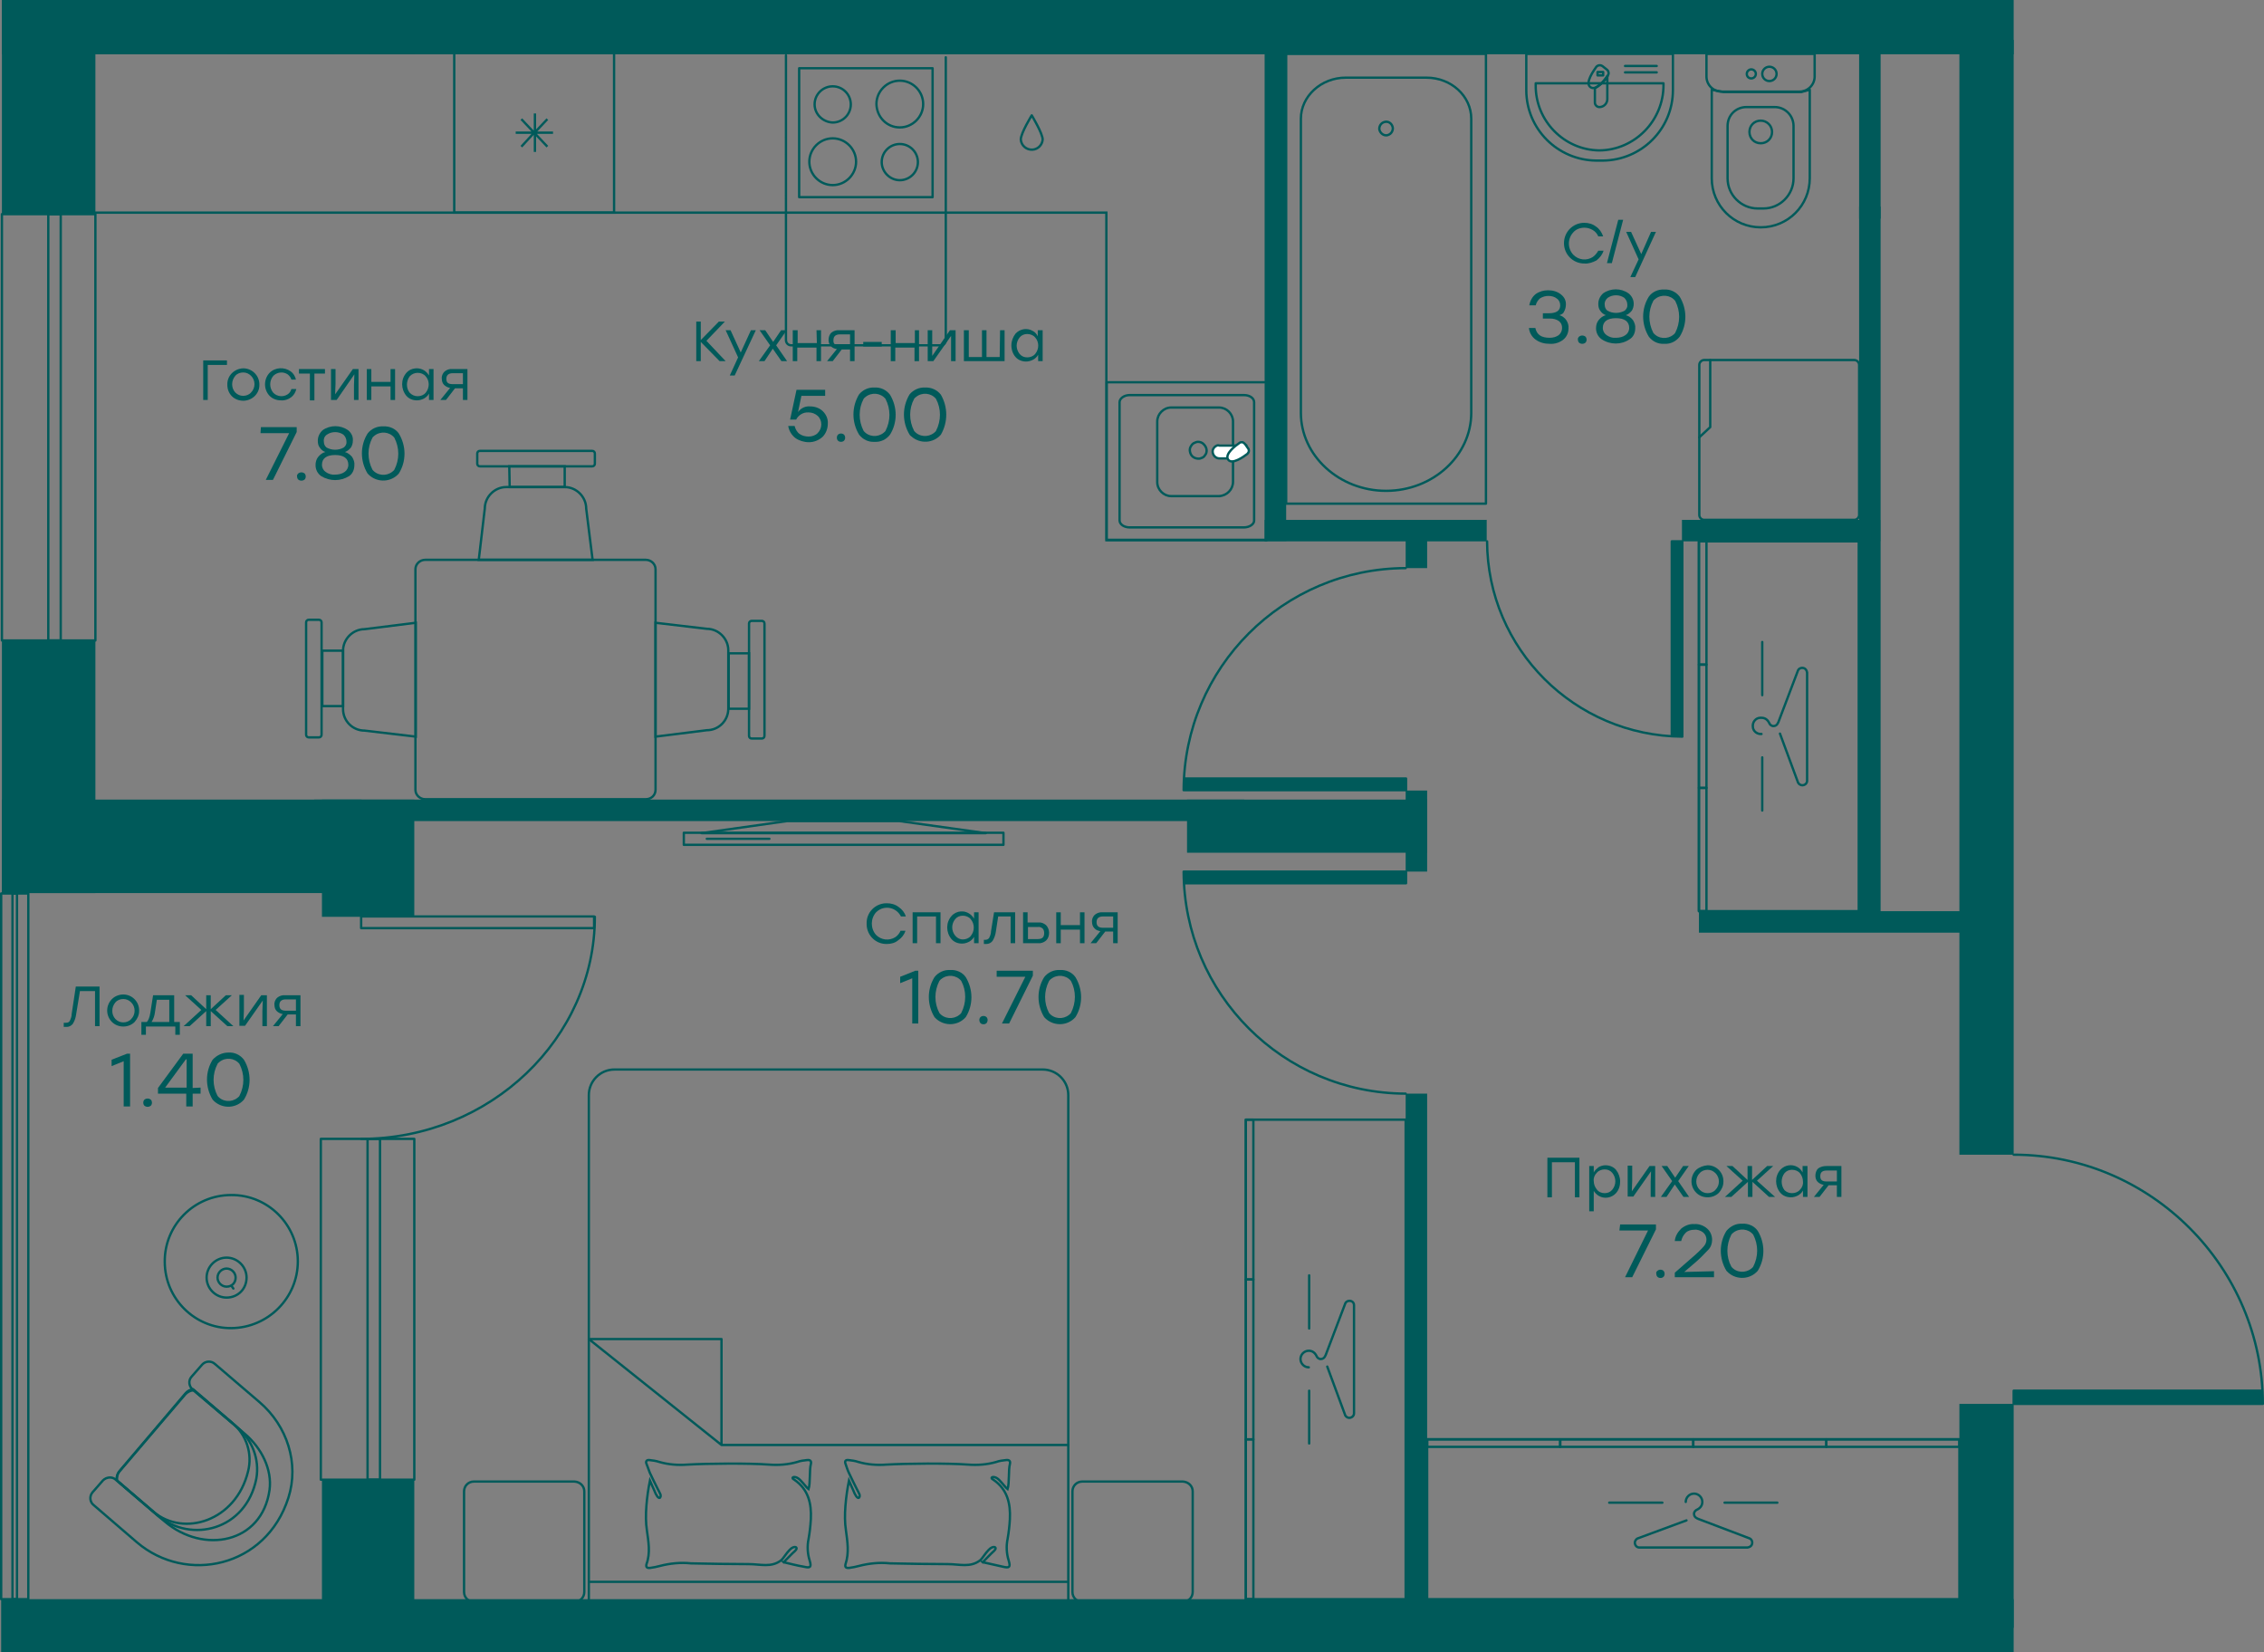 <?xml version="1.0" encoding="UTF-8" standalone="no"?>
<svg
   fill="none"
   height="438.301"
   viewBox="0 0 600.62 438.301"
   width="600.62"
   version="1.1"
   id="svg2199714"
   xmlns="http://www.w3.org/2000/svg"
   xmlns:svg="http://www.w3.org/2000/svg">
  <rect x="0" y="0" width="600.62" height="438.301" fill="#808080" stroke="none"/>
  <defs
     id="defs2199718" />
  <g
     stroke="#005a5a"
     stroke-width="0.62"
     id="g2199532"
     transform="translate(-49.69,-130.9)">
    <g
       stroke-linecap="round"
       stroke-linejoin="round"
       id="g2199374">
      <path
         d="m 493.5,145.2 h -38.9 v 9.6 c 0,10.3 8.3,18.6 18.6,18.7 h 1.7 c 10.3,-0.1 18.6,-8.4 18.6,-18.7 z"
         id="path2199308" />
      <path
         d="m 490.999,153 h -33.9 v 0.5 c -0.1,9.4 7.5,17.2 16.9,17.3 9.4,-0.1 17,-7.9 17,-17.3 z"
         id="path2199310" />
      <path
         d="m 489.199,148.4 h -8.4"
         id="path2199312" />
      <path
         d="m 489.199,150.101 h -8.4"
         id="path2199314" />
      <path
         d="m 476.199,151.101 c -0.8,1.3 -2,2.4 -3.4,3.2 v 3.8 c 0,0.7 0.6,1.2 1.2,1.2 1.2,0 2.1,-1 2.1,-2.1 v -6.1 z"
         id="path2199316" />
      <path
         d="m 475.899,149.3 -1,-0.8 c -0.5,-0.4 -1.2,-0.4 -1.7,0.1 -0.7,1 -3.1,4.3 -1.6,5.4 1.6,1.2 4,-2.2 4.7,-3.2 0.3,-0.4 0.1,-1.2 -0.4,-1.5 z"
         id="path2199318" />
      <path
         d="m 475,150 h -1.5 v 0.9 h 1.5 z"
         id="path2199320" />
      <path
         d="m 531.1,145.2 h -28.7 v 6 c 0,2.2 1.8,4 4,4 h 20.7 c 2.2,0 4,-1.8 4,-4 z"
         id="path2199322" />
      <path
         d="m 529.801,154.7 -2.2,0.6 h -20.7 l -3.1,-0.6 v 23.5 c 0,7.2 5.8,13 13,13 7.2,0 13,-5.8 13,-13 z"
         id="path2199324" />
      <path
         d="M 520.5,159.3 H 513 c -2.8,0 -5,2.2 -5,5 v 13.9 c 0,4.4 3.6,8 8,8 h 1.5 c 4.4,0 8,-3.6 8,-8 v -13.9 c 0,-2.7 -2.2,-5 -5,-5 z"
         id="path2199326" />
      <path
         d="m 516.801,162.9 c -1.7,0 -3,1.3 -3,3 0,1.7 1.3,3 3,3 1.7,0 3,-1.3 3,-3 0,-1.7 -1.4,-3 -3,-3 z"
         id="path2199328" />
      <path
         d="m 519.101,148.601 c -1,0 -1.9,0.8 -1.9,1.9 0,1 0.8,1.9 1.9,1.9 1,0 1.9,-0.8 1.9,-1.9 0,-1.1 -0.9,-1.9 -1.9,-1.9 z"
         id="path2199330" />
      <path
         d="m 514.3,149.3 c -0.6,0 -1.2,0.5 -1.2,1.2 0,0.7 0.5,1.2 1.2,1.2 0.6,0 1.2,-0.5 1.2,-1.2 0,-0.7 -0.6,-1.2 -1.2,-1.2 z"
         id="path2199332" />
      <path
         d="m 443.9,145.2 h -53 v 119.3 h 53 z"
         id="path2199334" />
      <path
         d="m 440.001,240.4 v -78 c 0,-6 -5.3,-10.9 -11.9,-10.9 h -21.4 c -6.5,0 -11.9,4.9 -11.9,10.9 v 78 c 0,11.4 10.2,20.7 22.6,20.7 12.4,0 22.6,-9.3 22.6,-20.7 z"
         id="path2199336" />
      <path
         d="m 415.6,165.1 c 0,-1 0.7,-1.8 1.7,-1.9 1,-0.1 1.8,0.7 1.9,1.7 0,1 -0.7,1.8 -1.7,1.9 h -0.1 c -0.9,0 -1.7,-0.8 -1.8,-1.7 z"
         id="path2199338" />
      <path
         d="m 501.8,226.4 h 39.8 c 0.7,0 1.3,0.6 1.3,1.3 v 39.8 c 0,0.7 -0.6,1.3 -1.3,1.3 h -39.8 c -0.7,0 -1.3,-0.6 -1.3,-1.3 v -39.8 c 0,-0.7 0.6,-1.3 1.3,-1.3 z"
         id="path2199340" />
      <path
         d="m 500.5,246.9 2.9,-2.7 v -17.8"
         id="path2199342" />
      <path
         d="m 500.4,274.5 h 42.4 v 10.2 77.7 10.2 h -42.4 v -10.2 -77.7 z"
         id="path2199344" />
      <path
         d="m 500.4,274.5 h 2 v 3.4 25.9 3.4 h -2 v -3.4 -25.9 z"
         id="path2199346" />
      <path
         d="m 500.4,339.9 h 2 v -3.4 -25.9 -3.4 h -2 v 3.4 25.9 z"
         id="path2199348" />
      <path
         d="m 500.4,372.6 h 2 v -3.4 -25.9 -3.4 h -2 v 3.4 25.9 z"
         id="path2199350" />
      <path
         d="m 517.001,325.6 c -1.2,0.1 -2.3,-0.8 -2.3,-2 -0.1,-1.2 0.8,-2.3 2,-2.3 h 0.3 c 0.9,0 1.6,0.5 2,1.3 0.2,0.5 0.6,0.9 1.2,0.9 0.5,0 0.9,-0.3 1.1,-0.7 l 0.2,-0.4 5.2,-13.7 c 0.3,-0.6 1.1,-0.8 1.7,-0.5 0.4,0.2 0.6,0.6 0.7,1.1 V 338 c 0,0.7 -0.6,1.2 -1.3,1.2 -0.4,0 -0.9,-0.3 -1.1,-0.7 l -4.8,-13"
         id="path2199352" />
      <path
         d="M 517.201,315.3 V 301.2"
         id="path2199354" />
      <path
         d="M 517.201,345.9 V 331.8"
         id="path2199356" />
      <path
         d="m 428.301,512.7 v 42.4 h 14.7 111.8 14.7 v -42.4 h -14.7 -111.8 z"
         id="path2199358" />
      <path
         d="m 498.902,512.7 v 2 h -3.6 -28 -3.7 v -2 h 3.7 28 z"
         id="path2199360" />
      <path
         d="m 463.601,512.7 v 2 h -3.6 -28 -3.7 v -2 h 3.7 28 z"
         id="path2199362" />
      <path
         d="m 534.2,512.7 v 2 h -3.6 -28 -3.7 v -2 h 3.7 28 z"
         id="path2199364" />
      <path
         d="m 569.501,512.7 v 2 h -3.6 -28 -3.7 v -2 h 3.7 28 z"
         id="path2199366" />
      <path
         d="m 496.902,529.301 c 0,-1.2 1,-2.2 2.2,-2.2 1.2,0 2.2,1 2.2,2.2 0,0.9 -0.5,1.6 -1.3,2 -0.5,0.2 -0.9,0.6 -0.9,1.2 0,0.5 0.3,0.9 0.7,1.1 l 0.4,0.2 13.7,5.2 c 0.6,0.3 0.8,1.1 0.5,1.7 -0.2,0.4 -0.6,0.6 -1.1,0.7 h -28.7 c -0.7,0 -1.2,-0.6 -1.2,-1.3 0,-0.4 0.3,-0.9 0.7,-1.1 l 13,-4.8"
         id="path2199368" />
      <path
         d="m 507.201,529.501 h 14"
         id="path2199370" />
      <path
         d="m 476.602,529.501 h 14.1"
         id="path2199372" />
    </g>
    <g
       stroke-miterlimit="10"
       id="g2199396">
      <path
         d="m 199.501,254.6 h -14.7 l 0.1,5.5 h 14.6 z"
         id="path2199376" />
      <path
         d="m 177.001,250.5 h 29.8 c 0.4,0 0.7,0.3 0.7,0.7 v 2.7 c 0,0.4 -0.3,0.7 -0.7,0.7 h -29.8 c -0.4,0 -0.7,-0.3 -0.7,-0.7 v -2.7 c 0,-0.4 0.3,-0.7 0.7,-0.7 z"
         id="path2199378" />
      <path
         d="m 206.901,279.4 -1.7,-13.6 c 0,-3.1 -2.6,-5.7 -5.7,-5.7 h -15.5 c -3.1,0 -5.7,2.6 -5.7,5.7 l -1.6,13.6 z"
         id="path2199380" />
      <path
         d="m 135.201,303.5 v 14.7 h 5.5 v -14.7 z"
         id="path2199382" />
      <path
         d="M 130.9,325.8 V 296 c 0,-0.4 0.3,-0.7 0.7,-0.7 h 2.7 c 0.4,0 0.7,0.3 0.7,0.7 v 29.8 c 0,0.4 -0.3,0.7 -0.7,0.7 h -2.7 c -0.4,0 -0.7,-0.3 -0.7,-0.7 z"
         id="path2199384" />
      <path
         d="M 248.4,318.9 V 304.2 H 243 v 14.7 z"
         id="path2199386" />
      <path
         d="m 252.5,296.3 v 29.8 c 0,0.4 -0.3,0.7 -0.7,0.7 h -2.7 c -0.4,0 -0.7,-0.3 -0.7,-0.7 v -29.8 c 0,-0.4 0.3,-0.7 0.7,-0.7 h 2.7 c 0.4,0 0.7,0.3 0.7,0.7 z"
         id="path2199388" />
      <path
         d="m 160.001,296.1 -13.6,1.7 c -3.1,0 -5.7,2.6 -5.7,5.7 V 319 c 0,3.2 2.6,5.7 5.7,5.7 l 13.6,1.6 z"
         id="path2199390" />
      <path
         d="m 223.6,326.3 13.6,-1.7 c 3.2,0 5.7,-2.6 5.7,-5.7 v -15.5 c 0,-3.1 -2.6,-5.7 -5.7,-5.7 l -13.6,-1.6 z"
         id="path2199392" />
      <path
         d="M 162.5,279.4 H 221 c 1.4,0 2.6,1.1 2.6,2.5 v 58.5 c 0,1.4 -1.1,2.5 -2.6,2.5 h -58.5 c -1.4,0 -2.6,-1.1 -2.6,-2.5 v -58.5 c 0,-1.4 1.2,-2.5 2.6,-2.5 z"
         id="path2199394" />
    </g>
    <g
       stroke-linecap="round"
       stroke-linejoin="round"
       id="g2199432">
      <path
         d="m 128.699,465.5 c 0,-9.8 -8,-17.7 -17.7,-17.6 -9.8,0 -17.7,8 -17.6,17.7 0,9.8 8,17.7 17.7,17.6 9.7,-0.1 17.6,-8 17.6,-17.7 z"
         id="path2199398" />
      <path
         d="m 115.1,469.8 c 0,-2.9 -2.4,-5.3 -5.3,-5.3 -2.9,0 -5.3,2.4 -5.3,5.3 0,2.9 2.4,5.3 5.3,5.3 3,0 5.3,-2.3 5.3,-5.3 z"
         id="path2199400" />
      <path
         d="m 112.2,469.8 c 0,-1.3 -1.1,-2.4 -2.4,-2.4 -1.3,0 -2.4,1.1 -2.4,2.4 0,1.3 1.1,2.4 2.4,2.4 1.4,0 2.4,-1 2.4,-2.4 z"
         id="path2199402" />
      <path
         d="m 111.1,472 0.5,0.7"
         id="path2199404" />
      <path
         d="m 93.4,534.5 c 10.2,8.7 25.8,5.9 27.8,-8.4 0.7,-5.3 -2,-11 -6.6,-14.9 l -13.5,-11.5 c -0.8,0 -1.6,0.4 -2.2,1 l -17.5,20.5 c -0.6,0.7 -0.8,1.7 -0.6,2.5 z"
         id="path2199406" />
      <path
         d="m 90.4,531.9 c 8,6.8 21.9,2.5 25.1,-10.7 1.2,-4.7 -0.4,-9.6 -4.1,-12.8 l -10.5,-9 c -0.8,0.1 -1.5,0.5 -2,1.1 l -17.5,20.6 c -0.6,0.7 -0.8,1.5 -0.8,2.4 z"
         id="path2199408" />
      <path
         d="m 126.199,528.2 c 2.9,-9.1 -0.3,-19.1 -7.7,-25.4 l -11.8,-10.1 c -1,-0.9 -2.5,-0.8 -3.4,0.2 l -2.8,3.2 c -0.9,1 -0.7,2.5 0.3,3.4 l 11.8,10 c 4,3.3 6,8.5 5.1,13.6 -2.7,13.7 -17.3,17.3 -26.2,9.8 l -11.1,-9.5 c -1,-0.9 -2.5,-0.7 -3.4,0.2 l -2.8,3.2 c -0.8,1 -0.7,2.5 0.3,3.3 l 11.5,9.9 c 13.1,11.2 34.3,6.7 40.2,-11.8 z"
         id="path2199410" />
      <path
         d="m 315.9,351.8 h -84.8 v 3.2 h 84.8 z"
         id="path2199412" />
      <path
         d="m 288.299,348.7 h -29.8 l -22.7,3.2 h 75.4 z"
         id="path2199414" />
      <path
         d="m 253.799,353.4 h -16.6"
         id="path2199416" />
      <path
         d="m 380.199,555.1 h 42.4 V 541.9 441.1 427.9 h -42.4 v 13.2 100.8 z"
         id="path2199418" />
      <path
         d="m 380.199,555.1 h 2 v -4.4 -33.6 -4.4 h -2 v 4.4 33.6 z"
         id="path2199420" />
      <path
         d="m 380.199,470.301 h 2 v 4.4 33.6 4.4 h -2 v -4.4 -33.6 z"
         id="path2199422" />
      <path
         d="m 380.199,427.9 h 2 v 4.4 33.6 4.4 h -2 v -4.4 -33.6 z"
         id="path2199424" />
      <path
         d="m 396.899,493.6 c -1.2,0 -2.2,-1 -2.2,-2.2 0,-1.2 1,-2.2 2.2,-2.2 0.9,0 1.6,0.5 2,1.3 0.2,0.5 0.6,0.9 1.2,0.9 0.5,0 0.9,-0.3 1.1,-0.7 0.1,-0.2 0.2,-0.4 0.2,-0.4 l 5.2,-13.7 c 0.3,-0.6 1.1,-0.8 1.7,-0.5 0.4,0.2 0.6,0.6 0.6,1 v 28.7 c 0,0.7 -0.6,1.2 -1.3,1.2 -0.4,0 -0.8,-0.3 -1,-0.6 l -4.8,-13"
         id="path2199426" />
      <path
         d="M 397,483.3 V 469.2"
         id="path2199428" />
      <path
         d="m 397,513.8 v -14"
         id="path2199430" />
    </g>
    <g
       stroke-miterlimit="22.93"
       id="g2199440">
      <path
         d="m 74.1,144.9 v 42.4 H 343.2 v 86.9 h 42.4 V 144.9 Z"
         id="path2199434" />
      <path
         d="m 212.599,144.9 h -42.4 v 42.4 h 42.4 z"
         id="path2199436" />
      <path
         d="m 194.9,169.8 -3.3,-3.5 v 4.9 -4.9 l -0.2,-0.2 h 0.2 v 0.2 -0.2 h 4.8 -4.8 V 166 l -0.2,0.1 -3.4,-3.6 3.4,3.6 h -4.9 4.9 l -3.4,3.7 3.4,-3.7 0.2,-0.1 v -5 5 l 3.3,-3.5 -3.3,3.5 v 0.1 h -0.2 l 0.2,0.2 z"
         id="path2199438" />
    </g>
    <g
       stroke-linecap="round"
       id="g2199464">
      <g
         stroke-linejoin="round"
         id="g2199452">
        <path
           d="m 297.099,149 h -35.4 v 34.2 h 35.4 z"
           id="path2199442" />
        <path
           d="m 270.599,163.4 c 2.6,0 4.8,-2.1 4.8,-4.8 0,-2.6 -2.1,-4.8 -4.8,-4.8 -2.6,0 -4.8,2.1 -4.8,4.8 0,2.6 2.2,4.7 4.8,4.8 z"
           id="path2199444" />
        <path
           d="m 270.598,180 c 3.4,0 6.2,-2.8 6.2,-6.2 0,-3.4 -2.8,-6.2 -6.2,-6.2 -3.4,0 -6.2,2.8 -6.2,6.2 0,3.4 2.8,6.2 6.2,6.2 z"
           id="path2199446" />
        <path
           d="m 288.399,164.7 c 3.4,0 6.2,-2.8 6.2,-6.2 0,-3.4 -2.8,-6.2 -6.2,-6.2 -3.4,0 -6.2,2.8 -6.2,6.2 0.1,3.5 2.8,6.2 6.2,6.2 z"
           id="path2199448" />
        <path
           d="m 288.4,178.7 c 2.6,0 4.8,-2.1 4.8,-4.8 0,-2.6 -2.1,-4.8 -4.8,-4.8 -2.6,0 -4.8,2.1 -4.8,4.8 0,2.6 2.2,4.8 4.8,4.8 z"
           id="path2199450" />
      </g>
      <g
         stroke-miterlimit="10"
         id="g2199460">
        <path
           d="M 300.6,144.9 V 145"
           id="path2199454" />
        <path
           d="m 300.599,146.1 v 75 c 0,0.8 -0.6,1.4 -1.4,1.4 h -39.6 c -0.8,0 -1.4,-0.6 -1.4,-1.4 v -75.6"
           stroke-dasharray="0.12, 0.12"
           id="path2199456" />
        <path
           d="m 258.199,145 v -0.1"
           id="path2199458" />
      </g>
      <path
         d="m 320.5,167.9 c 0.1,1.6 1.5,2.8 3.1,2.7 1.5,-0.1 2.6,-1.3 2.7,-2.7 0,-1.6 -2.9,-6.4 -2.9,-6.4 0,0 -2.9,4.7 -2.9,6.4 z"
         stroke-linejoin="round"
         id="path2199462" />
    </g>
    <g
       stroke-miterlimit="22.93"
       id="g2199478">
      <path
         d="m 379.699,270.801 h -30.3 c -1.5,0 -2.7,-0.8 -2.7,-1.9 v -31.3 c 0,-1 1.2,-1.9 2.7,-1.9 h 30.3 c 1.5,0 2.7,0.8 2.7,1.9 v 31.4 c 0,1 -1.3,1.8 -2.7,1.8 z"
         id="path2199466" />
      <path
         d="m 373.099,262.501 h -12.7 c -2,0 -3.7,-1.7 -3.7,-3.7 v -16.1 c 0,-2 1.7,-3.7 3.7,-3.7 h 12.7 c 2,0 3.7,1.7 3.7,3.7 v 16 c 0,2 -1.6,3.7 -3.7,3.8 z m 0,0 c 0.1,-0.1 0.1,-0.1 0,0 z"
         id="path2199468" />
      <path
         d="m 369.8,250.401 c 0,0.4 -0.1,0.9 -0.4,1.2 -0.2,0.4 -0.6,0.7 -1,0.8 -0.4,0.2 -0.8,0.2 -1.3,0.1 -0.9,-0.2 -1.5,-0.8 -1.7,-1.7 -0.1,-0.4 -0.1,-0.9 0.1,-1.3 0.2,-0.4 0.4,-0.7 0.8,-1 0.4,-0.2 0.8,-0.4 1.2,-0.4 0.6,0 1.1,0.2 1.5,0.6 0.5,0.5 0.8,1.1 0.8,1.7 z"
         id="path2199470" />
      <g
         clip-rule="evenodd"
         fill="#ffffff"
         fill-rule="evenodd"
         id="g2199476">
        <path
           d="m 378.498,249.1 c -1.2,0.9 -2.1,2 -2.8,3.4 h -2.5 c -0.9,0 -1.7,-0.7 -1.8,-1.7 0,-0.2 0,-0.5 0.1,-0.7 0.1,-0.2 0.2,-0.4 0.4,-0.6 0.2,-0.2 0.4,-0.3 0.6,-0.4 0.2,-0.1 0.5,-0.1 0.7,0 z"
           id="path2199472" />
        <path
           d="m 379.999,248.701 0.7,1 c 0.2,0.2 0.3,0.5 0.3,0.8 0,0.3 -0.2,0.6 -0.4,0.8 -0.9,0.7 -4.1,3 -5.1,1.5 -1,-1.5 2.1,-3.8 3,-4.4 0.2,-0.2 0.5,-0.2 0.8,-0.2 0.3,0.1 0.5,0.3 0.7,0.5 z"
           id="path2199474" />
      </g>
    </g>
    <g
       stroke-linecap="round"
       stroke-linejoin="round"
       id="g2199486">
      <path
         d="m 385.699,274.101 h -42.4 v -41.8 h 42.4 z"
         id="path2199480" />
      <path
         d="m 205.9,550.501 h 127.2 m 0,-129.1 c 0,-3.8 -3.1,-6.8 -6.8,-6.8 H 212.7 c -3.8,0 -6.8,3.1 -6.8,6.8 v 134.6 h 127.2 z"
         id="path2199482" />
      <path
         d="m 333.1,514.201 h -92 v -28.1 h -35.2 l 35.2,28.1"
         id="path2199484" />
    </g>
    <path
       d="m 310.401,545.3 c 1,-1 2.2,-2.3 3,-3 1.1,-1 -0.2,-1.6 -1.4,-0.3 -1,1 -1.6,2.2 -2.3,2.8 -2.6,2 -5.5,1 -8.6,1 -3.1,0 -12.1,-0.1 -15.3,-0.2 -2.8,-0.3 -5.6,0 -8.3,0.7 -0.8,0.2 -1.6,0.4 -2.5,0.5 -0.9,0.1 -1.2,-0.2 -1,-1 1,-3 0.5,-6 0.1,-9 -0.6,-3.8 0,-9.1 0.8,-13.1 0.2,0.5 1,2.1 1.1,2.4 1.2,3.2 2,2.1 1.7,1.2 -0.2,-0.5 -0.5,-1 -0.7,-1.4 -0.7,-1.4 -1.4,-2.8 -2.1,-4.3 -0.4,-0.8 -0.6,-1.6 -0.9,-2.4 -0.3,-0.8 0.1,-1.1 0.8,-1 0.9,0.1 1.7,0.2 2.6,0.5 2.4,0.7 5,0.9 7.5,0.7 5.3,-0.3 16.3,-0.4 21.6,0 2.5,0.2 5.1,0 7.5,-0.7 0.8,-0.3 1.7,-0.4 2.6,-0.5 0.9,-0.1 1.2,0.3 1,1.1 -0.4,1.4 -0.1,5.1 -0.6,6.6 -0.8,-0.6 -2,-2.5 -3,-3 -1,-0.5 -1.8,0 -0.8,0.5 3.8,2.6 4.6,6.4 4.4,10.5 -0.1,1.8 -0.3,3.5 -0.6,5.2 -0.4,1.9 -0.3,3.9 0.3,5.8 0.5,1.7 0.2,2 -1.5,1.6 -1.7,-0.4 -3.7,-0.8 -5.4,-1.2 z"
       stroke-miterlimit="10"
       id="path2199488" />
    <path
       d="m 257.6,545.301 c 1,-1 2.2,-2.3 3,-3 1.1,-1 -0.2,-1.6 -1.4,-0.3 -1,1 -1.6,2.2 -2.3,2.8 -2.6,2 -5.5,1 -8.6,1 -3.1,0 -12.1,-0.1 -15.3,-0.2 -2.8,-0.3 -5.6,0 -8.3,0.7 -0.8,0.2 -1.6,0.4 -2.5,0.5 -0.9,0.1 -1.2,-0.2 -1,-1 1.1,-3 0.5,-6 0.1,-9 -0.6,-3.8 0,-9.1 0.8,-13.1 0.2,0.5 1,2.1 1.1,2.4 1.2,3.2 2,2.1 1.7,1.2 -0.2,-0.5 -0.5,-1 -0.7,-1.4 -0.7,-1.4 -1.4,-2.8 -2.1,-4.3 -0.3,-0.8 -0.6,-1.6 -0.9,-2.4 -0.3,-0.7 0.1,-1.1 0.8,-1 0.9,0.1 1.7,0.2 2.6,0.5 2.4,0.7 5,0.9 7.5,0.7 5.3,-0.3 16.3,-0.4 21.6,0 2.5,0.2 5.1,0 7.5,-0.7 0.8,-0.3 1.7,-0.4 2.6,-0.5 0.9,-0.1 1.2,0.3 1,1.1 -0.4,1.4 -0.1,5.1 -0.6,6.6 -0.8,-0.6 -2,-2.5 -3,-3 -1,-0.5 -1.8,0 -0.8,0.5 3.8,2.6 4.6,6.4 4.4,10.5 -0.1,1.8 -0.3,3.5 -0.6,5.2 -0.4,1.9 -0.3,3.9 0.3,5.8 0.5,1.7 0.2,2 -1.5,1.6 -1.8,-0.3 -3.7,-0.8 -5.4,-1.2 z"
       stroke-miterlimit="10"
       id="path2199490" />
    <g
       stroke-linejoin="round"
       id="g2199530">
      <path
         d="m 204.701,526.5 v 26.7 c 0,1.4 -1.1,2.6 -2.6,2.6 h -26.7 c -1.4,0 -2.6,-1.1 -2.6,-2.6 v -26.7 c 0,-1.4 1.1,-2.6 2.6,-2.6 h 26.7 c 1.5,0.1 2.6,1.2 2.6,2.6 z"
         stroke-linecap="round"
         id="path2199492" />
      <path
         d="m 366.101,526.5 v 26.7 c 0,1.4 -1.1,2.6 -2.6,2.6 h -26.7 c -1.4,0 -2.6,-1.1 -2.6,-2.6 v -26.7 c 0,-1.4 1.1,-2.6 2.6,-2.6 h 26.7 c 1.5,0.1 2.6,1.2 2.6,2.6 z"
         stroke-linecap="round"
         id="path2199494" />
      <path
         d="M 422.7,337.4 H 364 v 3.1 h 58.7 z"
         fill="#005a5a"
         id="path2199496" />
      <path
         d="m 422.599,281.601 c -32.5,0.1 -58.8,26.4 -58.9,58.9"
         stroke-linecap="round"
         id="path2199498" />
      <path
         d="M 422.7,362.101 H 364 v 3.1 h 58.7 z"
         fill="#005a5a"
         id="path2199500" />
      <path
         d="m 422.599,421.001 c -32.5,-0.1 -58.8,-26.4 -58.9,-58.9"
         stroke-linecap="round"
         id="path2199502" />
      <path
         d="m 649.7,499.8 h -65.8 v 3.5 h 65.8 z"
         fill="#005a5a"
         id="path2199504" />
      <path
         d="m 583.9,437.2 c 36.5,0 66.1,30 66.1,66.1"
         stroke-linecap="round"
         id="path2199506" />
      <path
         d="m 495.999,274.5 h -2.8 V 326 h 2.8 z"
         fill="#005a5a"
         id="path2199508" />
      <g
         stroke-linecap="round"
         id="g2199528">
        <path
           d="m 444.199,274.5 c 0.1,28.5 23.2,51.6 51.8,51.8"
           id="path2199510" />
        <path
           d="m 159.601,433 h -24.8 v 90.4 h 24.8 z"
           id="path2199512" />
        <path
           d="m 150.501,433 h -3.3 v 90.4 h 3.3 z"
           id="path2199514" />
        <path
           d="m 74.999,187.7 h -24.8 v 113.1 h 24.8 z"
           id="path2199516" />
        <path
           d="m 65.8,187.7 h -3.3 v 113.1 h 3.3 z"
           id="path2199518" />
        <path
           d="M 57.2,367.9 H 50 v 187.2 h 7.2 z"
           id="path2199520" />
        <path
           d="M 54.2,367.9 H 53 v 187.2 h 1.2 z"
           id="path2199522" />
        <path
           d="m 207.3,374 h -61.8 v 3.1 h 61.8 z"
           id="path2199524" />
        <path
           d="m 145.5,433 c 34.3,0 62,-26.8 62,-58.9"
           id="path2199526" />
      </g>
    </g>
  </g>
  <g
     fill="#005a5a"
     id="g2199712"
     transform="translate(-49.69,-130.9)">
    <path
       d="m 159.6,343 h -24.5 v 31.1 h 24.5 z"
       id="path2199534" />
    <path
       d="m 159.6,523.4 h -24.5 v 37.1 h 24.5 z"
       id="path2199536" />
    <path
       d="M 159.7,130.9 H 110 v 14.4 h 49.7 z"
       id="path2199538" />
    <path
       d="M 138.499,130.9 H 50.199 v 14.4 h 88.3 z"
       id="path2199540" />
    <path
       d="m 74.999,130.9 h -24.8 v 56.8 h 24.8 z"
       id="path2199542" />
    <path
       d="m 74.999,300.801 h -24.8 v 67 h 24.8 z"
       id="path2199544" />
    <path
       d="M 145.599,343 H 50.199 v 24.8 h 95.4 z"
       id="path2199546" />
    <path
       d="m 428.3,343 h -63.7 v 14.1 h 63.7 z"
       id="path2199548" />
    <path
       d="M 379.8,343 H 133 v 5.7 h 246.8 z"
       id="path2199550" />
    <path
       d="m 578.2,372.601 h -77.8 v 5.7 h 77.8 z"
       id="path2199552" />
    <path
       d="m 583.9,141.5 h -14.4 v 295.7 h 14.4 z"
       id="path2199554" />
    <path
       d="m 583.9,503.301 h -14.4 v 59.4 h 14.4 z"
       id="path2199556" />
    <path
       d="m 390.899,139.5 h -5.7 v 134.9 h 5.7 z"
       id="path2199558" />
    <path
       d="m 444.099,268.801 h -58.9 v 5.7 h 58.9 z"
       id="path2199560" />
    <path
       d="m 548.5,268.801 h -52.6 v 5.7 h 52.6 z"
       id="path2199562" />
    <path
       d="m 428.3,270.2 h -5.7 v 11.4 h 5.7 z"
       id="path2199564" />
    <path
       d="m 428.3,340.601 h -5.7 v 21.5 h 5.7 z"
       id="path2199566" />
    <path
       d="m 428.3,421 h -5.7 v 141.2 h 5.7 z"
       id="path2199568" />
    <path
       d="m 583.899,130.9 h -436.2 v 14.4 h 436.2 z"
       id="path2199570" />
    <path
       d="m 548.6,185.7 h -5.7 V 376 h 5.7 z"
       id="path2199572" />
    <path
       d="m 548.6,130.9 h -5.7 v 58 h 5.7 z"
       id="path2199574" />
    <path
       d="M 583.9,555.101 H 50 v 14.1 h 533.9 z"
       id="path2199576" />
    <path
       d="m 109.9,226.5 v 1.2 h -5.1 v 9.3 h -1.2 v -10.5 z"
       id="path2199578" />
    <path
       d="m 114.2,228.6 c 2.3,0 4.2,1.8 4.3,4.1 v 0.2 c 0.1,2.3 -1.8,4.2 -4.1,4.3 -0.1,0 -0.1,0 -0.2,0 -1.1,0 -2.2,-0.4 -3,-1.2 -0.8,-0.8 -1.2,-1.9 -1.2,-3 -0.1,-2.4 1.8,-4.3 4.2,-4.4 z m 2.1,2 c -0.6,-0.6 -1.3,-0.9 -2.1,-0.9 -0.8,0 -1.6,0.3 -2.1,0.9 -1.1,1.3 -1.1,3.2 0,4.4 0.6,0.6 1.3,0.9 2.1,0.9 0.8,0 1.6,-0.3 2.1,-0.9 0.6,-0.6 0.9,-1.4 0.9,-2.2 0,-0.8 -0.3,-1.6 -0.9,-2.2 z"
       id="path2199580" />
    <path
       d="m 124.2,237.1 c -1.1,0 -2.2,-0.4 -3,-1.2 -1.6,-1.7 -1.6,-4.4 0,-6.1 1.5,-1.5 3.9,-1.6 5.6,-0.4 0.7,0.5 1.2,1.3 1.4,2.2 H 127 c -0.2,-0.6 -0.5,-1 -1,-1.4 -1.2,-0.8 -2.8,-0.6 -3.8,0.4 -1.1,1.3 -1.1,3.2 0,4.5 1,1 2.6,1.2 3.8,0.4 0.5,-0.3 0.8,-0.8 1,-1.4 h 1.3 c -0.2,0.9 -0.7,1.7 -1.4,2.2 -0.8,0.6 -1.8,0.9 -2.7,0.8 z"
       id="path2199582" />
    <path
       d="m 135.9,228.8 v 1.2 h -2.8 v 7.1 h -1.2 V 230 H 129 v -1.2 z"
       id="path2199584" />
    <path
       d="m 143.3,228.8 h 1.5 v 8.2 h -1.2 v -4 l 0.1,-2.8 -4.7,6.8 h -1.5 v -8.2 h 1.2 v 3.9 l -0.1,2.8 z"
       id="path2199586" />
    <path
       d="m 153.3,228.8 h 1.2 v 8.2 h -1.2 v -3.6 h -5.1 V 237 H 147 v -8.2 h 1.2 v 3.4 h 5.1 z"
       id="path2199588" />
    <path
       d="m 163.5,228.8 h 1.2 v 8.2 h -1.2 v -1.7 c -0.3,0.6 -0.8,1 -1.3,1.3 -0.6,0.3 -1.2,0.5 -1.9,0.5 -1.1,0 -2.1,-0.4 -2.8,-1.2 -1.5,-1.8 -1.5,-4.4 0,-6.1 0.7,-0.8 1.7,-1.2 2.8,-1.2 1.3,0 2.5,0.7 3.2,1.9 z m -3,7.2 c 0.8,0 1.6,-0.3 2.1,-0.9 1.1,-1.3 1.1,-3.2 0,-4.4 -0.5,-0.6 -1.3,-0.9 -2.1,-0.9 -0.8,0 -1.5,0.3 -2.1,0.9 -1,1.3 -1,3.2 0,4.4 0.6,0.6 1.3,0.9 2.1,0.9 z"
       id="path2199590" />
    <path
       d="m 169.7,228.8 h 4 v 8.2 h -1.2 v -3.1 h -2.1 L 168,237 h -1.5 l 2.6,-3.2 c -0.6,-0.1 -1.2,-0.4 -1.6,-0.8 -0.4,-0.4 -0.6,-1 -0.6,-1.6 -0.1,-0.7 0.2,-1.5 0.8,-2 0.5,-0.4 1.2,-0.7 2,-0.6 z m 0.1,4 h 2.7 v -2.9 h -2.7 c -1.1,0 -1.7,0.5 -1.7,1.5 0,1 0.5,1.4 1.7,1.4 z"
       id="path2199592" />
    <path
       d="m 69.8,392.601 h 6.3 v 10.5 h -1.2 v -9.3 h -4 l -1,6.1 c -0.1,0.9 -0.4,1.8 -0.9,2.6 -0.4,0.5 -1,0.8 -1.6,0.8 -0.3,0 -0.5,0 -0.8,0 v -1.1 h 0.6 c 0.4,0 0.8,-0.1 1,-0.5 0.3,-0.6 0.5,-1.2 0.5,-1.8 z"
       id="path2199594" />
    <path
       d="m 82.4,394.7 c 2.4,0 4.3,2 4.2,4.4 0,1.1 -0.5,2.1 -1.2,2.9 -0.8,0.8 -1.9,1.2 -3,1.2 -1.1,0 -2.2,-0.4 -3,-1.2 -1.7,-1.7 -1.7,-4.4 0,-6.1 0.7,-0.7 1.8,-1.2 3,-1.2 z m 2.1,2.1 c -0.6,-0.6 -1.3,-0.9 -2.1,-0.9 -0.8,0 -1.6,0.3 -2.1,0.9 -1.1,1.3 -1.1,3.2 0,4.4 0.6,0.6 1.3,0.9 2.1,0.9 0.8,0 1.6,-0.3 2.1,-0.9 0.6,-0.6 0.9,-1.4 0.9,-2.2 0,-0.8 -0.3,-1.6 -0.9,-2.2 z"
       id="path2199596" />
    <path
       d="m 95.899,402 h 1.5 v 3.4 h -1.2 v -2.2 h -7.8 v 2.2 h -1.2 V 402 h 1.4 c 0.4,-0.3 0.8,-1.2 1,-2.6 l 0.7,-4.5 h 5.6 z m -6,0 h 4.7 v -5.9 h -3.3 l -0.5,3.3 c -0.1,0.9 -0.4,1.8 -0.9,2.6 z"
       id="path2199598" />
    <path
       d="M 111.6,403.1 H 110 l -4.4,-4 v 4 h -1.2 v -4 l -4.4,4 h -1.6 l 4.7,-4.3 -4.3,-3.9 H 100.4 l 4,3.7 v -3.7 h 1.2 v 3.7 l 4,-3.7 h 1.6 l -4.3,3.9 z"
       id="path2199600" />
    <path
       d="m 118.999,394.901 h 1.5 v 8.2 h -1.2 v -4 l 0.1,-2.8 -4.7,6.7 h -1.5 v -8.2 h 1.2 v 4 l -0.1,2.8 z"
       id="path2199602" />
    <path
       d="m 125.4,394.9 h 4 v 8.2 h -1.2 V 400 H 126 l -2.4,3.1 h -1.5 l 2.6,-3.2 c -0.6,-0.1 -1.2,-0.4 -1.6,-0.8 -0.4,-0.4 -0.6,-1 -0.6,-1.6 -0.1,-0.7 0.2,-1.5 0.8,-2 0.5,-0.4 1.3,-0.7 2.1,-0.6 z m 0.1,4.1 h 2.7 v -3 h -2.7 c -1.1,0 -1.7,0.5 -1.7,1.5 0,1 0.5,1.5 1.7,1.5 z"
       id="path2199604" />
    <path
       d="m 470,200.8 c -3,0 -5.4,-2.4 -5.4,-5.4 0,-3 2.4,-5.4 5.4,-5.4 1.1,0 2.2,0.3 3.1,1 0.9,0.6 1.5,1.5 1.9,2.6 h -1.3 c -0.3,-0.7 -0.8,-1.3 -1.5,-1.7 -0.7,-0.4 -1.4,-0.6 -2.2,-0.6 -1.1,0 -2.2,0.4 -2.9,1.2 -1.6,1.7 -1.6,4.3 0,6 1.4,1.4 3.5,1.6 5.1,0.6 0.6,-0.4 1.1,-1 1.5,-1.7 h 1.4 c -0.3,1 -1,1.9 -1.9,2.6 -1,0.5 -2.1,0.9 -3.2,0.8 z"
       id="path2199606" />
    <path
       d="m 480.3,189.2 -3,11.5 H 476 l 3,-11.5 z"
       id="path2199608" />
    <path
       d="m 487.7,192.4 h 1.3 l -5.5,12 h -1.3 l 2.2,-4.7 -3.3,-7.3 h 1.3 l 2.7,5.9 z"
       id="path2199610" />
    <path
       d="m 285.001,381.3 c -2.9,0.1 -5.3,-2.2 -5.4,-5.1 0,-0.1 0,-0.2 0,-0.3 -0.1,-2.9 2.2,-5.3 5.1,-5.4 h 0.3 c 1.1,0 2.2,0.3 3.1,1 0.9,0.6 1.6,1.5 1.9,2.5 h -1.3 c -1,-2 -3.4,-2.9 -5.5,-1.9 -0.4,0.2 -0.8,0.5 -1.1,0.8 -1.5,1.7 -1.5,4.3 0,6 1.4,1.4 3.5,1.6 5.1,0.6 0.6,-0.4 1.1,-1 1.4,-1.7 h 1.3 c -0.3,1 -1,1.9 -1.9,2.5 -0.8,0.7 -1.9,1 -3,1 z"
       id="path2199612" />
    <path
       d="m 299.201,372.9 v 8.2 h -1.2 V 374 h -5 v 7.1 h -1.2 v -8.2 z"
       id="path2199614" />
    <path
       d="m 308.102,372.9 h 1.2 v 8.2 h -1.2 v -1.7 c -0.3,0.6 -0.8,1 -1.3,1.3 -0.6,0.3 -1.2,0.5 -1.9,0.5 -1.1,0 -2.1,-0.4 -2.8,-1.2 -1.5,-1.8 -1.5,-4.4 0,-6.1 1.3,-1.5 3.6,-1.7 5.2,-0.3 0.3,0.3 0.6,0.6 0.8,1 z m -3,7.2 c 0.8,0 1.6,-0.3 2.1,-0.9 1.1,-1.3 1.1,-3.2 0,-4.5 -0.5,-0.6 -1.3,-0.9 -2.1,-0.9 -0.8,0 -1.5,0.3 -2,0.9 -0.5,0.6 -0.8,1.4 -0.8,2.2 0,0.8 0.3,1.6 0.8,2.2 0.6,0.7 1.3,1 2,1 z"
       id="path2199616" />
    <path
       d="m 313.401,372.9 h 5.6 v 8.2 h -1.2 V 374 h -3.3 l -0.6,3.9 c -0.1,0.9 -0.4,1.8 -0.9,2.6 -0.4,0.5 -1,0.8 -1.6,0.8 -0.2,0 -0.5,0 -0.7,0 v -1.1 h 0.4 c 0.4,0 0.8,-0.2 1,-0.5 0.3,-0.6 0.5,-1.2 0.5,-1.8 z"
       id="path2199618" />
    <path
       d="m 325.102,375.6 c 0.8,-0.1 1.5,0.2 2.1,0.7 0.5,0.5 0.8,1.3 0.8,2 0,0.8 -0.2,1.5 -0.8,2.1 -0.6,0.5 -1.4,0.8 -2.2,0.7 h -3.9 v -8.2 h 1.2 v 2.7 z m -0.1,4.4 c 1.2,0 1.7,-0.5 1.7,-1.6 0,-0.4 -0.1,-0.9 -0.4,-1.2 -0.4,-0.3 -0.8,-0.5 -1.3,-0.4 h -2.6 v 3.2 z"
       id="path2199620" />
    <path
       d="m 336.2,372.9 h 1.2 v 8.2 h -1.2 v -3.6 h -5.1 v 3.6 h -1.2 v -8.2 h 1.2 v 3.4 h 5.1 z"
       id="path2199622" />
    <path
       d="m 342.2,372.9 h 4 v 8.2 H 345 V 378 h -2.1 l -2.4,3.1 H 339 l 2.6,-3.2 c -0.6,-0.1 -1.2,-0.3 -1.6,-0.8 -0.4,-0.4 -0.6,-1 -0.6,-1.6 -0.1,-0.7 0.2,-1.5 0.8,-2 0.5,-0.4 1.3,-0.7 2,-0.6 z m 0.1,4.1 h 2.7 v -3 h -2.7 c -1.1,0 -1.7,0.5 -1.7,1.5 0,1 0.5,1.5 1.7,1.5 z"
       id="path2199624" />
    <path
       d="m 468.699,438 v 10.5 h -1.2 v -9.3 h -6.1 v 9.3 h -1.2 V 438 Z"
       id="path2199626" />
    <path
       d="m 475.599,440 c 1.1,0 2.1,0.4 2.8,1.2 0.7,0.9 1.1,2 1.1,3.1 0,1.1 -0.3,2.2 -1.1,3.1 -1.2,1.3 -3.1,1.6 -4.6,0.7 -0.5,-0.3 -1,-0.8 -1.3,-1.3 v 5.4 h -1.2 v -12 h 1.2 v 1.7 c 0.3,-0.6 0.8,-1 1.3,-1.4 0.5,-0.3 1.2,-0.5 1.8,-0.5 z m -0.2,7.4 c 0.8,0 1.5,-0.3 2,-0.9 1.1,-1.3 1.1,-3.2 0,-4.5 -0.5,-0.6 -1.2,-0.9 -2,-0.9 -0.8,0 -1.6,0.3 -2.1,0.9 -0.6,0.6 -0.9,1.4 -0.8,2.2 0,0.8 0.3,1.6 0.8,2.2 0.5,0.7 1.3,1 2.1,1 z"
       id="path2199628" />
    <path
       d="m 487.3,440.2 h 1.5 v 8.2 h -1.2 v -4 l 0.1,-2.8 -4.7,6.7 h -1.5 v -8.2 h 1.2 v 4 l -0.1,2.8 z"
       id="path2199630" />
    <path
       d="m 497.799,448.4 h -1.5 l -2.3,-3.3 -2.2,3.3 h -1.5 l 3,-4.2 -2.8,-4 h 1.5 l 2.1,3.1 2.1,-3.1 h 1.5 l -2.8,4 z"
       id="path2199632" />
    <path
       d="m 502.699,440 c 2.4,0 4.3,2 4.2,4.4 0,1.1 -0.5,2.1 -1.2,2.9 -0.8,0.8 -1.9,1.2 -3,1.2 -1.1,0 -2.2,-0.4 -3,-1.2 -1.7,-1.7 -1.7,-4.4 0,-6.1 0.8,-0.7 1.9,-1.1 3,-1.2 z m 2.1,2.1 c -0.6,-0.6 -1.3,-0.9 -2.1,-0.9 -0.8,0 -1.6,0.3 -2.1,0.9 -0.6,0.6 -0.9,1.4 -0.9,2.2 0,0.8 0.3,1.6 0.9,2.2 0.6,0.6 1.3,0.9 2.1,0.9 0.8,0 1.6,-0.3 2.1,-0.9 0.6,-0.6 0.9,-1.4 0.9,-2.2 0,-0.8 -0.3,-1.6 -0.9,-2.2 z"
       id="path2199634" />
    <path
       d="m 520.599,448.4 h -1.6 l -4.4,-4 v 4 h -1.2 v -4 l -4.4,4 h -1.7 l 4.7,-4.3 -4.3,-3.9 h 1.6 l 4,3.7 v -3.7 h 1.2 v 3.7 l 4,-3.7 h 1.6 l -4.3,3.9 z"
       id="path2199636" />
    <path
       d="m 528,440.2 h 1.2 v 8.2 H 528 v -1.7 c -0.3,0.6 -0.8,1 -1.3,1.3 -0.6,0.3 -1.2,0.5 -1.9,0.5 -1.1,0 -2.1,-0.4 -2.8,-1.2 -1.5,-1.8 -1.5,-4.4 0,-6.1 1.2,-1.3 3.1,-1.6 4.6,-0.7 0.5,0.3 1,0.8 1.3,1.4 v -1.7 z m -2.9,7.2 c 0.8,0 1.6,-0.3 2.1,-0.9 0.6,-0.6 0.9,-1.4 0.8,-2.2 0,-0.8 -0.3,-1.6 -0.8,-2.2 -0.5,-0.6 -1.3,-0.9 -2.1,-0.9 -0.8,0 -1.5,0.3 -2,0.9 -1,1.3 -1,3.2 0,4.5 0.5,0.5 1.2,0.8 2,0.8 z"
       id="path2199638" />
    <path
       d="m 534.198,440.2 h 4 v 8.2 h -1.2 v -3.1 h -2.2 l -2.4,3.1 h -1.5 l 2.6,-3.2 c -0.6,-0.1 -1.2,-0.4 -1.6,-0.8 -0.4,-0.4 -0.6,-1 -0.6,-1.6 0,-0.7 0.2,-1.5 0.8,-2 0.6,-0.4 1.3,-0.6 2.1,-0.6 z m 0.1,4.1 h 2.7 v -2.9 h -2.7 c -1.2,0 -1.7,0.5 -1.7,1.5 0,1 0.5,1.4 1.7,1.4 z"
       id="path2199640" />
    <path
       d="m 118.901,244.2 h 9.5 v 1.3 l -6.3,12.7 h -1.9 l 6.2,-12.4 h -7.6 z"
       id="path2199642" />
    <path
       d="m 128.801,256.5 c 0.5,-0.4 1.2,-0.4 1.7,0 0.2,0.2 0.3,0.5 0.3,0.8 0,0.3 -0.1,0.6 -0.3,0.8 -0.5,0.4 -1.2,0.4 -1.7,0 -0.2,-0.2 -0.3,-0.5 -0.3,-0.8 -0.1,-0.3 0.1,-0.6 0.3,-0.8 z"
       id="path2199644" />
    <path
       d="m 141.2,250.8 c 0.7,0.2 1.4,0.7 1.9,1.3 0.4,0.7 0.7,1.4 0.6,2.2 0,1.2 -0.5,2.3 -1.4,2.9 -2.3,1.4 -5.1,1.4 -7.4,0 -1,-0.7 -1.5,-1.8 -1.5,-2.9 0,-0.8 0.2,-1.6 0.7,-2.2 0.5,-0.6 1.1,-1.1 1.9,-1.3 -0.6,-0.2 -1.1,-0.6 -1.5,-1.2 -0.4,-0.5 -0.5,-1.2 -0.5,-1.8 0,-1.1 0.5,-2.1 1.3,-2.8 2,-1.4 4.7,-1.4 6.7,0 0.9,0.7 1.4,1.7 1.3,2.8 0,0.7 -0.2,1.3 -0.5,1.8 -0.5,0.6 -1,1 -1.6,1.2 z m -2.6,6 c 0.9,0 1.8,-0.2 2.5,-0.7 0.6,-0.4 1,-1.1 1,-1.9 0,-1.7 -1.2,-2.6 -3.5,-2.6 -2.3,0 -3.5,0.9 -3.5,2.6 0,0.8 0.4,1.5 1,1.9 0.7,0.5 1.6,0.8 2.5,0.7 z m 2.2,-10.6 c -1.3,-0.9 -3.1,-0.9 -4.4,0 -0.6,0.4 -0.9,1.1 -0.8,1.8 0,0.6 0.2,1.2 0.7,1.6 1.4,0.8 3.2,0.8 4.6,0 0.5,-0.4 0.8,-1 0.7,-1.6 0,-0.7 -0.3,-1.3 -0.8,-1.8 z"
       id="path2199646" />
    <path
       d="m 151.401,244.001 c 1.6,-0.1 3.2,0.6 4.1,1.9 2,3.3 2,7.4 0,10.6 -2,2.3 -5.5,2.5 -7.8,0.5 -0.2,-0.2 -0.3,-0.3 -0.5,-0.5 -2,-3.3 -2,-7.4 0,-10.6 1,-1.3 2.6,-2 4.2,-1.9 z m -2.9,11.5 c 1.3,1.6 3.7,1.8 5.3,0.5 0.2,-0.2 0.4,-0.3 0.5,-0.5 1.4,-2.7 1.4,-5.8 0,-8.5 -1.3,-1.6 -3.7,-1.8 -5.3,-0.5 -0.2,0.2 -0.4,0.3 -0.5,0.5 -1.4,2.6 -1.4,5.8 0,8.5 z"
       id="path2199648" />
    <path
       d="m 83.401,410.4 h 0.8 v 14 h -1.7 v -12 l -3.2,1.3 V 412 Z"
       id="path2199650" />
    <path
       d="m 88.001,422.6 c 0.5,-0.4 1.2,-0.4 1.7,0 0.2,0.2 0.3,0.5 0.3,0.8 0,0.3 -0.1,0.6 -0.3,0.8 -0.5,0.4 -1.2,0.4 -1.7,0 -0.2,-0.2 -0.3,-0.5 -0.3,-0.8 0,-0.3 0.1,-0.6 0.3,-0.8 z"
       id="path2199652" />
    <path
       d="m 102.902,419.4 v 1.6 h -2.1 v 3.4 H 99.102 V 421 h -7.5 v -1.5 l 6.7,-9.1 h 2.5 v 9.1 z m -9.4,0 h 5.7 v -7.5 h -0.2 z"
       id="path2199654" />
    <path
       d="m 110.302,410.1 c 1.6,-0.1 3.1,0.6 4.1,1.9 2,3.3 2,7.4 0,10.6 -2,2.3 -5.5,2.5 -7.8,0.5 -0.2,-0.2 -0.3,-0.3 -0.5,-0.5 -2,-3.3 -2,-7.4 0,-10.6 1.1,-1.2 2.6,-1.9 4.2,-1.9 z m -2.9,11.5 c 1.3,1.6 3.7,1.8 5.3,0.5 0.2,-0.2 0.4,-0.3 0.5,-0.5 1.4,-2.7 1.4,-5.8 0,-8.5 -1.3,-1.6 -3.7,-1.8 -5.3,-0.5 -0.2,0.2 -0.4,0.3 -0.5,0.5 -1.4,2.7 -1.4,5.8 0,8.5 z"
       id="path2199656" />
    <path
       d="m 463.401,214.5 c 0.7,0.2 1.4,0.7 1.8,1.3 0.4,0.6 0.7,1.4 0.6,2.2 0,1.2 -0.5,2.3 -1.4,3 -1,0.8 -2.3,1.2 -3.6,1.1 -1.3,0 -2.6,-0.3 -3.7,-1.1 -1,-0.7 -1.7,-1.9 -1.8,-3.1 h 1.7 c 0.4,1.8 1.6,2.6 3.8,2.6 0.9,0 1.7,-0.2 2.4,-0.7 0.6,-0.5 0.9,-1.2 0.9,-1.9 0,-0.7 -0.2,-1.3 -0.8,-1.8 -0.7,-0.5 -1.5,-0.7 -2.4,-0.7 h -1.9 V 214 h 1.5 c 2.1,0 3.1,-0.7 3.1,-2.1 0,-0.7 -0.3,-1.4 -0.9,-1.8 -0.6,-0.5 -1.4,-0.7 -2.2,-0.7 -0.8,0 -1.5,0.2 -2.2,0.6 -0.6,0.5 -1,1.1 -1.2,1.9 h -1.7 c 0.2,-1.2 0.8,-2.3 1.7,-3 1,-0.7 2.1,-1 3.3,-1 1.2,0 2.4,0.3 3.4,1.1 0.9,0.7 1.4,1.7 1.3,2.8 0,0.6 -0.2,1.3 -0.5,1.8 -0.1,0.4 -0.6,0.7 -1.2,0.9 z"
       id="path2199658" />
    <path
       d="m 468.6,220.2 c 0.5,-0.4 1.2,-0.4 1.7,0 0.2,0.2 0.3,0.5 0.3,0.8 0,0.3 -0.1,0.6 -0.3,0.8 -0.5,0.4 -1.2,0.4 -1.7,0 -0.2,-0.2 -0.3,-0.5 -0.3,-0.8 -0.1,-0.3 0.1,-0.6 0.3,-0.8 z"
       id="path2199660" />
    <path
       d="m 481.002,214.5 c 0.8,0.2 1.4,0.7 1.9,1.3 0.4,0.7 0.7,1.4 0.6,2.2 0,1.2 -0.5,2.3 -1.5,2.9 -2.2,1.5 -5.1,1.5 -7.4,0 -1,-0.7 -1.5,-1.8 -1.5,-2.9 0,-0.8 0.2,-1.6 0.7,-2.2 0.5,-0.6 1.1,-1.1 1.9,-1.3 -0.6,-0.2 -1.1,-0.6 -1.5,-1.2 -0.4,-0.5 -0.5,-1.2 -0.5,-1.8 0,-1.1 0.5,-2.1 1.3,-2.8 2,-1.4 4.7,-1.4 6.7,0 0.9,0.7 1.4,1.7 1.4,2.8 0,0.7 -0.2,1.3 -0.5,1.8 -0.5,0.6 -1,1 -1.6,1.2 z m -2.6,6 c 0.9,0 1.8,-0.2 2.5,-0.7 0.6,-0.4 1,-1.1 1,-1.9 0,-1.7 -1.2,-2.6 -3.5,-2.6 -2.3,0 -3.5,0.9 -3.5,2.6 0,0.8 0.4,1.5 1,1.9 0.7,0.5 1.6,0.8 2.5,0.7 z m 2.2,-10.6 c -1.3,-0.9 -3.1,-0.9 -4.4,0 -0.5,0.4 -0.9,1.1 -0.8,1.8 0,0.6 0.2,1.2 0.7,1.6 1.4,0.8 3.2,0.8 4.6,0 0.5,-0.4 0.8,-1 0.7,-1.6 0,-0.7 -0.3,-1.3 -0.8,-1.8 z"
       id="path2199662" />
    <path
       d="m 491.202,207.701 c 1.6,-0.1 3.1,0.6 4.1,1.9 2,3.3 2,7.4 0,10.6 -1,1.3 -2.5,2 -4.1,1.9 -1.6,0.1 -3.1,-0.6 -4.1,-1.9 -2,-3.3 -2,-7.4 0,-10.6 0.9,-1.3 2.5,-2 4.1,-1.9 z m -2.9,11.5 c 1.3,1.6 3.7,1.8 5.3,0.5 0.2,-0.1 0.3,-0.3 0.5,-0.5 1.4,-2.7 1.4,-5.8 0,-8.5 -1.3,-1.6 -3.7,-1.8 -5.3,-0.5 -0.2,0.2 -0.4,0.3 -0.5,0.5 -1.4,2.6 -1.4,5.8 0,8.5 z"
       id="path2199664" />
    <path
       d="m 292.5,388.4 h 0.8 v 14 h -1.6 v -12 l -3.2,1.3 V 390 Z"
       id="path2199666" />
    <path
       d="m 301.8,388.201 c 1.6,-0.1 3.2,0.6 4.1,1.9 2,3.3 2,7.4 0,10.6 -2,2.3 -5.5,2.5 -7.8,0.5 -0.2,-0.2 -0.3,-0.3 -0.5,-0.5 -2,-3.3 -2,-7.4 0,-10.6 1,-1.3 2.6,-2 4.2,-1.9 z m -2.9,11.4 c 1.3,1.6 3.7,1.8 5.3,0.5 0.2,-0.2 0.4,-0.3 0.5,-0.5 1.4,-2.7 1.4,-5.9 0,-8.5 -1.3,-1.6 -3.7,-1.8 -5.3,-0.5 -0.2,0.1 -0.3,0.3 -0.5,0.5 -1.4,2.7 -1.4,5.9 0,8.5 z"
       id="path2199668" />
    <path
       d="m 309.8,400.7 c 0.2,-0.2 0.5,-0.3 0.8,-0.3 0.3,0 0.6,0.1 0.8,0.3 0.4,0.4 0.4,1.1 0,1.6 -0.2,0.2 -0.5,0.3 -0.8,0.3 -0.3,0 -0.6,-0.1 -0.8,-0.3 -0.4,-0.5 -0.4,-1.2 0,-1.6 z"
       id="path2199670" />
    <path
       d="m 314.2,388.4 h 9.5 v 1.3 l -6.3,12.7 h -1.9 l 6.2,-12.4 h -7.6 v -1.6 z"
       id="path2199672" />
    <path
       d="m 330.899,388.201 c 1.6,-0.1 3.2,0.6 4.1,1.9 2,3.3 2,7.4 0,10.6 -2,2.3 -5.5,2.5 -7.8,0.5 -0.2,-0.2 -0.3,-0.3 -0.5,-0.5 -2,-3.3 -2,-7.4 0,-10.6 1,-1.3 2.6,-2 4.2,-1.9 z m -2.9,11.4 c 1.3,1.6 3.7,1.8 5.3,0.5 0.2,-0.2 0.4,-0.3 0.5,-0.5 1.4,-2.7 1.4,-5.9 0,-8.5 -1.3,-1.6 -3.7,-1.8 -5.3,-0.5 -0.2,0.1 -0.3,0.3 -0.5,0.5 -1.4,2.7 -1.4,5.9 0,8.5 z"
       id="path2199674" />
    <path
       d="m 479.501,455.7 h 9.5 v 1.3 l -6.3,12.7 h -1.9 l 6.1,-12.4 h -7.6 z"
       id="path2199676" />
    <path
       d="m 489.4,468 c 0.2,-0.2 0.5,-0.3 0.8,-0.3 0.3,0 0.6,0.1 0.8,0.3 0.2,0.2 0.3,0.5 0.3,0.8 0,0.3 -0.1,0.6 -0.3,0.8 -0.2,0.2 -0.5,0.3 -0.8,0.3 -0.3,0 -0.6,-0.1 -0.8,-0.3 -0.2,-0.2 -0.3,-0.5 -0.3,-0.8 -0.1,-0.3 0,-0.6 0.3,-0.8 z"
       id="path2199678" />
    <path
       d="m 504.4,468.101 v 1.6 H 494 v -1.2 l 4,-3.5 c 1.9,-1.6 3.1,-2.8 3.6,-3.4 0.5,-0.5 0.8,-1.2 0.8,-1.9 0,-0.7 -0.3,-1.4 -0.9,-1.9 -0.7,-0.5 -1.5,-0.8 -2.3,-0.7 -0.8,0 -1.7,0.2 -2.3,0.8 -0.6,0.6 -1,1.3 -1.2,2.2 H 494 c 0.1,-1.3 0.8,-2.4 1.7,-3.3 1,-0.8 2.2,-1.3 3.5,-1.2 1.2,-0.1 2.5,0.4 3.4,1.2 0.9,0.8 1.3,1.9 1.3,3 0,0.9 -0.3,1.9 -1,2.6 -1.2,1.3 -2.4,2.5 -3.7,3.6 l -2.7,2.3 z"
       id="path2199680" />
    <path
       d="m 511.901,455.501 c 1.6,-0.1 3.2,0.6 4.1,1.9 2,3.3 2,7.4 0,10.6 -2,2.3 -5.5,2.5 -7.8,0.5 -0.2,-0.2 -0.3,-0.3 -0.5,-0.5 -2,-3.3 -2,-7.4 0,-10.6 1.1,-1.3 2.6,-2 4.2,-1.9 z m -2.9,11.4 c 1.3,1.6 3.7,1.8 5.3,0.5 0.2,-0.2 0.4,-0.3 0.5,-0.5 1.4,-2.7 1.4,-5.8 0,-8.5 -1.3,-1.6 -3.7,-1.8 -5.3,-0.5 -0.2,0.2 -0.4,0.3 -0.5,0.5 -1.4,2.7 -1.4,5.9 0,8.5 z"
       id="path2199682" />
    <path
       d="m 242.2,226.7 h -1.6 l -5,-5.1 v 5.1 h -1.2 v -10.5 h 1.2 v 4.9 l 4.8,-4.9 h 1.6 l -4.9,5.1 z"
       id="path2199684" />
    <path
       d="m 248.901,218.5 h 1.3 l -5.6,12 h -1.3 l 2.2,-4.8 -3.3,-7.2 h 1.3 l 2.7,5.9 z"
       id="path2199686" />
    <path
       d="M 258.5,226.7 H 257 l -2.3,-3.3 -2.2,3.3 H 251 l 3,-4.2 -2.8,-4 h 1.5 l 2.1,3.1 2.1,-3.1 h 1.5 l -2.8,4 z"
       id="path2199688" />
    <path
       d="m 266.3,218.5 h 1.2 v 8.2 h -1.2 v -3.6 h -5.1 v 3.6 H 260 v -8.2 h 1.3 v 3.4 h 5.1 z"
       id="path2199690" />
    <path
       d="m 272.4,218.5 h 4 v 8.2 h -1.2 v -3.1 H 273 l -2.4,3.1 h -1.5 l 2.6,-3.2 c -0.6,-0.1 -1.2,-0.3 -1.6,-0.8 -0.4,-0.4 -0.6,-1 -0.6,-1.6 0,-0.7 0.2,-1.5 0.8,-2 0.5,-0.4 1.3,-0.7 2.1,-0.6 z m 0.1,4 h 2.7 v -2.9 h -2.7 c -1.1,0 -1.7,0.5 -1.7,1.5 -0.1,1 0.4,1.4 1.7,1.4 z"
       id="path2199692" />
    <path
       d="m 283.601,221.601 v 1.2 h -4.9 v -1.2 z"
       id="path2199694" />
    <path
       d="m 292.3,218.5 h 1.2 v 8.2 h -1.2 v -3.6 h -5.1 v 3.6 H 286 v -8.2 h 1.3 v 3.4 h 5.1 v -3.4 z"
       id="path2199696" />
    <path
       d="m 301.701,218.5 h 1.5 v 8.2 h -1.2 v -4 -2.7 l -4.7,6.7 h -1.5 v -8.2 h 1.2 v 4 2.8 z"
       id="path2199698" />
    <path
       d="m 315,218.5 h 1.2 v 8.2 h -10.8 v -8.2 h 1.3 v 7.1 h 3.5 v -7.1 h 1.2 v 7.1 h 3.5 z"
       id="path2199700" />
    <path
       d="m 325.1,218.5 h 1.2 v 8.2 h -1.2 V 225 c -0.3,0.6 -0.8,1 -1.3,1.3 -0.6,0.3 -1.2,0.5 -1.9,0.5 -1.1,0 -2.1,-0.4 -2.8,-1.2 -0.7,-0.8 -1.1,-1.9 -1.1,-3.1 0,-1.1 0.4,-2.2 1.1,-3.1 1.2,-1.3 3.1,-1.6 4.6,-0.7 0.6,0.3 1,0.8 1.3,1.4 v -1.6 z m -2.9,7.2 c 0.8,0 1.6,-0.3 2.1,-0.9 1.1,-1.3 1.1,-3.2 0,-4.4 -0.5,-0.6 -1.3,-0.9 -2.1,-0.9 -0.8,0 -1.5,0.3 -2,0.9 -0.5,0.6 -0.8,1.4 -0.8,2.2 0,0.8 0.3,1.6 0.8,2.2 0.5,0.6 1.2,0.9 2,0.9 z"
       id="path2199702" />
    <path
       d="m 264.601,238.701 c 1.2,0 2.5,0.4 3.4,1.3 0.9,0.9 1.4,2.1 1.3,3.3 0,1.3 -0.5,2.6 -1.4,3.5 -1,0.9 -2.3,1.4 -3.6,1.4 -1.3,0 -2.6,-0.4 -3.6,-1.1 -1,-0.8 -1.7,-1.9 -1.9,-3.2 h 1.7 c 0.2,0.8 0.6,1.6 1.3,2.1 0.7,0.5 1.6,0.7 2.4,0.7 0.9,0 1.8,-0.3 2.4,-0.9 1.3,-1.3 1.3,-3.4 0,-4.6 -0.7,-0.6 -1.5,-0.9 -2.4,-0.9 -1.4,-0.1 -2.7,0.7 -3.3,1.9 h -1.6 l 1.7,-7.9 h 7.6 v 1.6 h -6.3 l -0.9,4.3 c 0.8,-1.1 2,-1.6 3.2,-1.5 z"
       id="path2199704" />
    <path
       d="m 272.001,246.2 c 0.2,-0.2 0.5,-0.3 0.8,-0.3 0.3,0 0.6,0.1 0.8,0.3 0.2,0.2 0.3,0.5 0.3,0.8 0,0.3 -0.1,0.6 -0.3,0.8 -0.2,0.2 -0.5,0.3 -0.8,0.3 -0.3,0 -0.6,-0.1 -0.8,-0.3 -0.2,-0.2 -0.3,-0.5 -0.3,-0.8 0,-0.3 0.1,-0.6 0.3,-0.8 z"
       id="path2199706" />
    <path
       d="m 281.702,233.701 c 1.6,-0.1 3.1,0.6 4.1,1.9 2,3.3 2,7.4 0,10.6 -1,1.3 -2.5,2 -4.1,1.9 -1.6,0.1 -3.1,-0.6 -4.1,-1.9 -2,-3.3 -2,-7.4 0,-10.7 1,-1.2 2.5,-1.9 4.1,-1.8 z m -2.9,11.5 c 1.3,1.6 3.7,1.8 5.3,0.5 0.2,-0.2 0.4,-0.3 0.5,-0.5 1.4,-2.7 1.4,-5.8 0,-8.5 -1.3,-1.6 -3.7,-1.8 -5.3,-0.5 -0.2,0.2 -0.4,0.3 -0.5,0.5 -1.4,2.6 -1.4,5.8 0,8.5 z"
       id="path2199708" />
    <path
       d="m 295.1,233.701 c 1.6,-0.1 3.2,0.6 4.2,1.9 1.9,3.3 1.9,7.3 0,10.6 -2,2.3 -5.5,2.5 -7.8,0.5 -0.2,-0.2 -0.4,-0.3 -0.5,-0.5 -2,-3.3 -2,-7.4 0,-10.7 1,-1.2 2.6,-1.9 4.1,-1.8 z m -2.9,11.5 c 1.3,1.6 3.7,1.8 5.3,0.5 0.2,-0.2 0.4,-0.3 0.5,-0.5 1.4,-2.7 1.4,-5.9 0,-8.5 -1.3,-1.6 -3.7,-1.8 -5.3,-0.5 -0.2,0.2 -0.4,0.3 -0.5,0.5 -1.4,2.6 -1.4,5.8 0,8.5 z"
       id="path2199710" />
  </g>
</svg>
